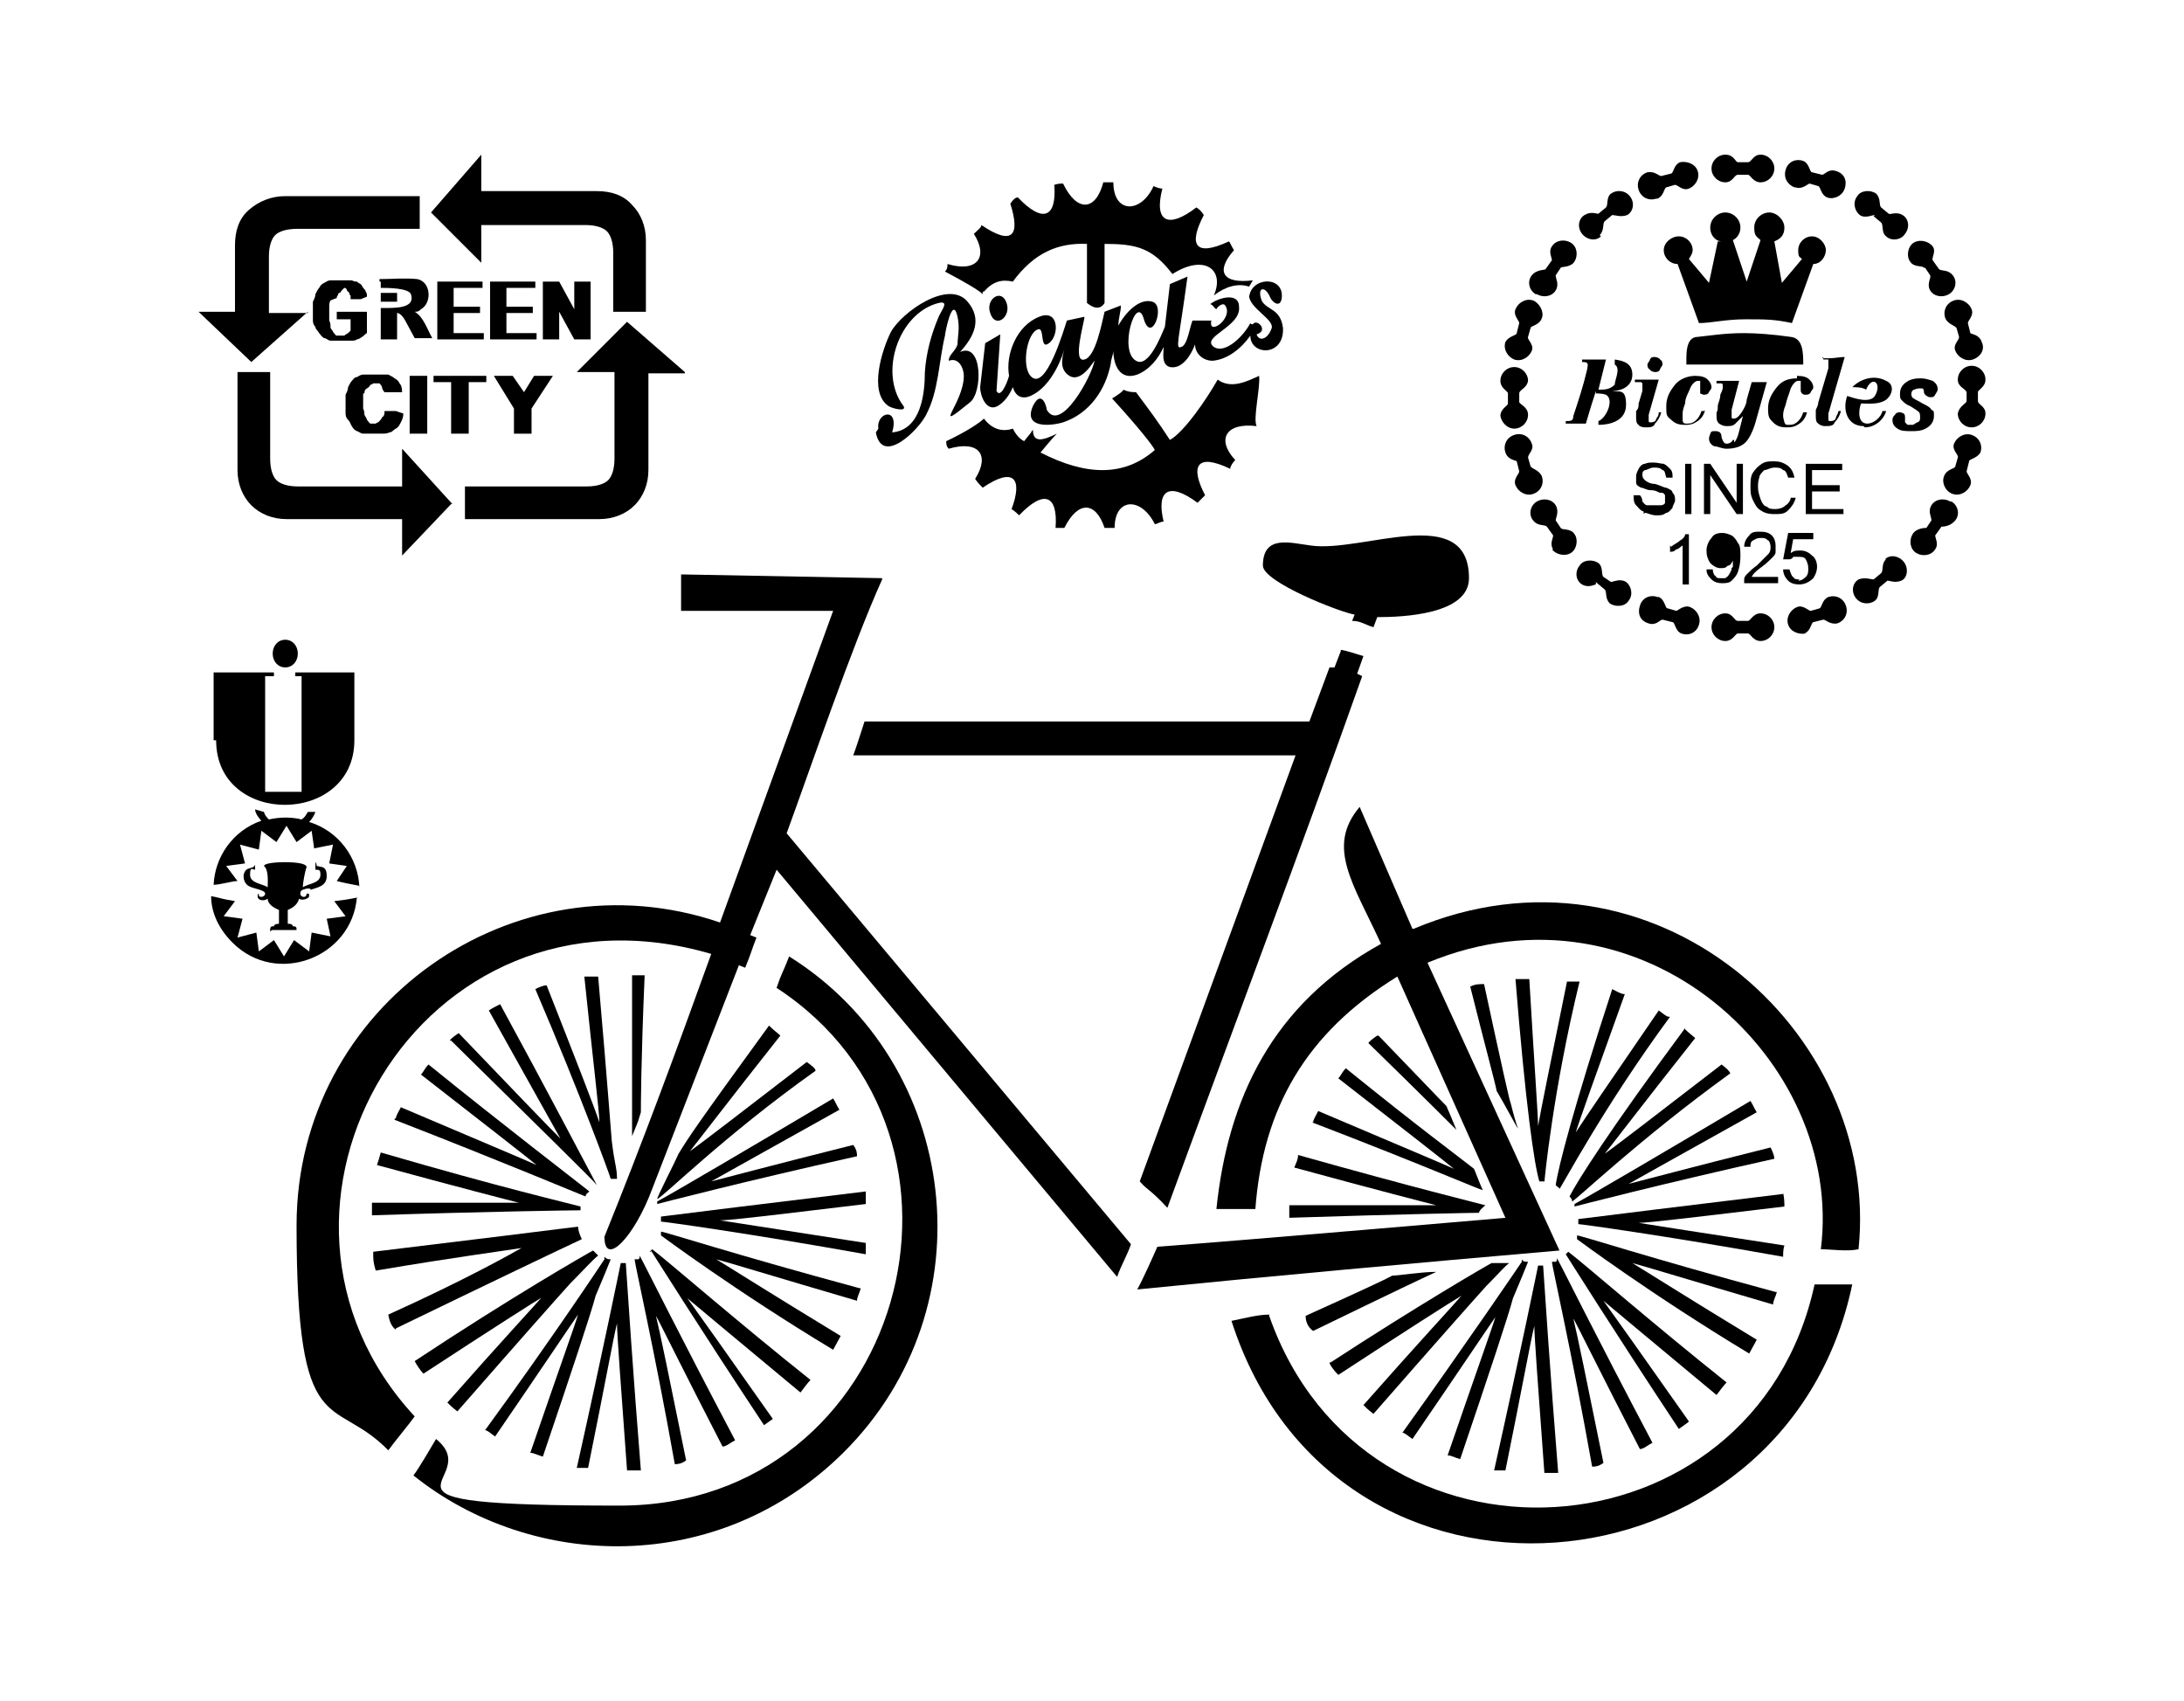 <?xml version="1.0" encoding="iso-8859-1"?>
<!-- Generator: Adobe Illustrator 28.5.0, SVG Export Plug-In . SVG Version: 9.03 Build 54727)  -->
<svg version="1.1" id="Livello_1" xmlns="http://www.w3.org/2000/svg" xmlns:xlink="http://www.w3.org/1999/xlink" x="0px" y="0px"
	 viewBox="0 0 935.435 728.491" style="enable-background:new 0 0 935.435 728.491;" xml:space="preserve">
<g id="Capa_1">
	<path d="M683.007,168.505c1.615,0,3.229,0,4.844,0.538c3.768,2.153,0,10.226-3.229,11.303v1.615c4.844,0,11.841-1.615,11.841-8.612
		c0-6.997-2.691-5.382-5.92-5.92c4.306,0,8.612-2.153,8.612-6.997s-3.768-5.92-7.535-6.459v2.153c2.691,1.615,0,6.459,0,8.612
		c-2.153,2.153-4.306,2.153-6.997,2.153c1.076-4.306,2.153-8.612,3.229-12.917h-10.226v1.076c2.691,0,2.691,0.538,2.153,3.229
		c-1.615,6.997-3.768,13.456-5.92,19.914c0,2.153-1.076,2.153-3.229,2.153v1.076h8.612c1.076-3.768,3.229-10.764,4.306-13.994v1.076
		L683.007,168.505z"/>
	<path d="M711.533,162.046L711.533,162.046z"/>
	<path d="M144.244,127.6c0,0,0-1.076,0.538-1.076c0,0,0-1.076,0.538-1.076c0.538,0,0.538-0.538,1.076-1.076l1.076-1.076l0,0
		c0,0,1.076,0,1.076,1.076l1.076,1.076c0,0,0,1.076,0.538,1.076v1.615h4.306l2.691-1.076c0-1.076,0-1.615-0.538-2.153
		c0-0.538-0.538-1.076-1.076-1.615c0,0-0.538-1.076-1.076-1.615c0,0-1.076-0.538-1.615-1.076c-0.538,0-1.076,0-2.153-0.538h-9.15
		c-1.076,0-1.615,0.538-2.691,1.076c-1.076,0.538-1.615,1.076-2.153,2.153c-0.538,0.538-1.076,1.615-1.615,2.691
		c0,1.076-0.538,2.153-1.076,3.229v7.535c0,1.076,0,2.153,1.076,3.229c0,1.076,1.076,1.615,1.615,2.691
		c0.538,0.538,1.076,1.615,2.153,2.153c1.076,0,1.615,1.076,2.691,1.076h9.15c0.538,0,1.615,0,2.153-0.538
		c0.538,0,1.615-0.538,2.153-1.076c0.538,0,1.076-1.076,2.153-1.615v-9.15h-12.917v3.229h5.92v4.844l-1.076,1.076
		c0,0-1.076,0.538-1.615,1.076h-3.229c-0.538,0-1.076-1.076-1.615-1.615c0-0.538-1.076-1.076-1.076-2.153s0-1.615-0.538-2.691v-5.92
		c0-1.076,0-1.615,0.538-2.691C141.553,128.676,144.244,127.6,144.244,127.6z"/>
	<path d="M648.561,153.973c3.229,1.076,6.459-1.076,7.535-3.768c1.076-2.691-2.153-4.844-1.615-5.92l1.076-3.768
		c0-1.076,3.768-1.076,4.844-4.306c1.076-2.691-1.076-6.459-3.768-7.535c-3.229-1.076-6.459,1.076-7.535,3.768
		c-1.076,2.691,1.615,4.844,1.615,5.92l-1.076,4.306c0,1.076-3.229,1.076-4.844,3.768
		C643.717,149.667,645.87,152.896,648.561,153.973z"/>
	<path d="M122.177,285.838c3.229,0,5.382-2.691,5.382-5.92s-2.153-5.92-5.382-5.92s-5.382,2.691-5.382,5.92
		S118.948,285.838,122.177,285.838z"/>
	<path d="M642.64,177.655c0,2.691,2.691,5.92,5.92,5.92c3.229,0,5.92-2.691,5.92-5.92c0-3.229-3.229-4.306-3.768-5.382v-3.768
		c0-1.615,3.229-2.153,3.768-5.382c0-3.229-2.691-5.92-5.92-5.92c-3.229,0-5.92,2.691-5.92,5.92c0,3.229,3.229,4.306,3.229,5.382
		v4.306c0,1.076-3.229,2.153-3.229,5.382l0,0V177.655z"/>
	<path d="M684.084,249.777l3.229,2.691c1.076,1.076,0,3.768,2.153,5.92c2.153,1.615,6.459,1.615,8.073-1.076
		c2.153-2.691,1.076-6.459-1.076-8.073c-2.691-1.615-5.382,0-6.459,0l0,0l-3.229-2.153c-1.076-1.076,0-4.306-2.153-5.92
		s-6.459-1.615-8.073,1.076c-2.153,2.691-1.615,6.459,1.076,8.073c2.691,1.615,5.382,0,5.92,0v-1.076L684.084,249.777z"/>
	<path d="M704.536,219.636c1.076,0,2.691,1.076,4.844,1.076s2.691,0,4.306-1.076c1.076,0,2.153-1.615,2.691-2.153
		c0-1.076,1.076-2.153,1.076-3.229s0-2.153-1.076-3.229c0-1.076-1.615-1.615-2.691-2.153c-1.076,0-2.691-1.076-4.844-1.615
		c-2.153,0-3.768-1.076-4.306-1.615c-0.538-0.538-1.076-1.076-1.076-2.153s0-1.615,1.076-2.153c1.076,0,2.153-1.076,3.768-1.076
		c1.615,0,2.691,0,3.768,1.076c1.076,0,1.076,1.615,1.615,3.229h2.691c0-1.615,0-2.691-1.076-3.768
		c-1.076-1.076-1.615-1.615-2.691-2.153c-1.076,0-2.691-0.538-4.306-0.538s-2.691,0-3.768,0.538c-1.076,0-2.153,1.076-2.691,2.153
		c-0.538,1.076-1.076,2.153-1.076,3.229c0,1.076,0,1.615,0,2.691c0,1.076,1.076,1.615,2.153,2.153c1.076,0,2.153,1.076,4.306,1.076
		s3.229,1.076,3.768,1.076c1.076,0,1.615,0,2.153,1.076c0,0,0,1.076,0,1.615c0,0.538,0,1.076,0,1.615
		c0,0.538-1.076,1.076-1.615,1.076h-2.691c-1.076,0-2.153,0-3.229,0s-1.615-1.076-2.153-1.615c0,0,0-1.615-1.076-2.691h-2.691
		c0,1.615,0,3.229,1.076,4.306c1.076,1.076,1.615,2.153,3.229,2.691v1.076L704.536,219.636z"/>
	<path d="M703.46,164.199c0,0,0,0.538,0,1.076v2.153l-1.615,5.382c0,1.076,0,2.153-1.076,3.229v2.691c0,1.076,0,2.691,1.076,3.229
		c0,0.538,1.615,1.076,2.691,1.076c2.153,0,3.768,0,4.306-1.615c1.076-1.076,2.153-2.691,2.691-4.844h-1.076
		c0,0.538,0,1.615-1.076,2.691c0,1.076-1.076,1.615-2.153,1.615s-1.076,0-1.076-1.076v-2.153l4.306-15.07H700.23v1.076h2.691l0,0
		L703.46,164.199z"/>
	<path d="M685.16,100.689c2.153-2.153,1.076-4.844,2.153-5.92l3.229-2.691c1.076,0,3.768,1.076,6.459,0
		c2.691-1.615,3.229-5.382,1.076-8.073l0,0c-2.153-2.691-5.92-2.691-8.073-1.076c-2.153,1.615-1.076,4.844-2.153,5.92l-3.229,2.691
		c-1.076,0-3.229-1.076-5.92,0.538c-2.691,1.615-3.229,5.382-1.076,8.073c2.153,2.691,5.92,3.229,8.073,1.076l0,0L685.16,100.689z"
		/>
	<path d="M664.707,235.245c1.615,2.153,5.382,3.229,8.073,1.615c2.691-1.615,3.229-5.92,1.615-8.073l0,0
		c-1.615-2.691-5.382-1.615-5.92-2.691l-2.153-3.229c0-1.076,1.615-3.768,0-6.459c-1.615-2.691-5.382-3.229-8.073-1.615
		c-2.691,1.615-3.768,5.382-1.615,8.073c2.153,2.691,4.844,1.615,5.92,2.691l2.691,3.768c0,1.076-1.615,3.768,0,5.92l0,0H664.707z"
		/>
	<path d="M649.099,207.795c1.076,2.691,4.306,4.844,7.535,3.768c3.229-1.076,4.844-4.306,3.768-7.535
		c-1.076-2.691-4.306-3.229-4.844-4.306l-1.076-3.768c0-1.615,2.691-3.229,1.615-5.92c-1.076-3.229-4.306-4.844-7.535-3.768
		c-3.229,1.076-4.844,4.306-3.768,7.535c1.076,3.229,4.306,3.229,4.844,3.768l1.076,4.306
		C650.714,202.951,648.023,205.104,649.099,207.795z"/>
	<polygon points="699.154,160.97 699.154,160.97 699.154,160.97 	"/>
	<path d="M153.932,380.027c-0.538-12.917-9.15-24.22-21.529-27.988l0,0c1.076-1.076,2.153-2.691,2.691-4.306h-3.229
		c-1.076,1.615-1.076,2.153-2.691,3.229c-4.306-1.076-9.15-1.076-13.994,0c-1.076-1.076-1.615-1.615-2.153-3.229l-3.768-1.076
		c0,1.615,1.615,3.768,2.691,4.844c-12.379,4.306-19.914,15.609-20.453,27.449c2.691,0,8.073-1.615,10.226-1.615l-4.844-6.459
		l8.073-1.076l-2.153-8.073l8.073,2.153l1.076-8.073l6.459,4.844l4.306-6.997l4.306,6.997l6.459-4.844l1.076,7.535l8.073-1.615
		l-1.615,8.073l7.535,1.076l-4.306,6.459c4.306,1.076,4.844,1.076,10.226,2.153h-0.538L153.932,380.027z"/>
	<path d="M540.916,242.242c0,6.997,32.832,19.914,39.29,20.991l-1.076,2.691c3.768,0,5.382,1.615,9.15,2.691l1.615-4.306
		c10.765,0,39.29-1.076,39.29-16.685c0-32.832-45.749-10.764-67.816-13.994l0,0C552.757,232.554,540.916,228.786,540.916,242.242z"
		/>
	<path d="M375.143,185.19c2.691,14.532,18.3-1.076,21.529-7.535c5.382-10.226,5.382-22.605,8.073-33.908
		c0-1.076,3.229-17.761,5.382-8.073c1.076,4.844,0,8.612,0,11.841c-1.076,3.229-3.768,4.306-3.768,6.997
		c4.306-1.615,6.459,3.229,6.459,6.459c0,11.841-14.532,25.297,2.691,11.303c5.382-4.306,5.382-25.835-4.306-21.529
		c5.92-6.459,9.688-13.994,3.229-21.529l0,0c-8.073-9.688-27.988,4.306-32.832,12.917c-3.768,7.535-9.688,25.835-1.076,31.755
		c1.615,1.076,8.073,2.691,6.459,0c-10.764-13.994-2.153-39.829,15.07-44.134c4.844-1.076,1.076,3.229,0,5.92
		c-3.229,7.535-5.382,15.609-5.92,23.682c0,9.15-1.615,24.758-13.994,25.835c3.229-11.303-6.997-8.612-5.92-1.615
		C376.219,183.575,375.143,185.19,375.143,185.19z"/>
	<path d="M293.332,159.355l-24.758-21.529l-21.529,21.529h16.147v37.137c0,4.306-1.076,7.535-2.691,9.15
		c-1.615,1.615-4.844,2.691-9.15,2.691h-52.208v13.994h57.59c5.92,0,11.303-2.153,15.07-5.92c3.768-3.768,5.92-9.15,5.92-15.07l0,0
		v-41.443h15.609V159.355z"/>
	<path d="M92.575,317.055c0,37.138,59.205,36.599,59.205,0v-29.064h-25.297v1.615h2.691v49.517h-15.609v-49.517h3.768v-1.615H91.498
		v29.064C91.498,317.055,92.575,317.055,92.575,317.055z"/>
	<path d="M132.941,381.104c3.229-1.076,6.997-1.615,6.997-5.92c0-4.306-2.153-3.768-4.306-4.306c0,0,0-1.076-0.538-1.615v3.229
		c1.615,0,2.153,0,2.153,2.153c0,3.768-5.382,3.768-7.535,5.382c0-2.153,1.076-7.535,1.615-8.612l0,0
		c0-2.153-8.073-2.153-9.15-2.153s-8.612,0-9.15,1.615l0,0c2.153,1.615,1.615,6.997,1.615,9.15
		c-2.153-1.615-7.535-1.615-7.535-5.382s1.076-2.153,2.153-2.153v-2.153c-0.538,1.615-2.153,1.076-3.768,2.153
		c-2.153,2.153-1.076,5.92,1.076,6.997c1.615,1.076,6.997,1.615,6.997,3.229c0,1.615-3.229,2.153-2.691,0c0,0-0.538,0-0.538,1.076
		c0,2.153,3.229,2.153,4.306,1.076c0,2.153,2.153,3.768,4.844,4.844v5.92c0,0-2.153,0-2.153,1.076c-1.076,0-1.615,0-1.615,1.615
		c0,1.615,0,0,1.076,0h10.226c0-1.076,0-1.615-1.615-1.615c0-1.076-1.615-1.076-2.153-1.076v-5.92
		c2.691-1.076,4.306-2.691,4.844-4.844c1.076,1.076,4.306,0,4.306-1.076c0-1.076,0-1.076-1.076-1.076c0,2.153-2.691,1.615-2.691,0
		c0-1.615,1.076-1.615,2.691-2.153h1.615V381.104z"/>
	<path d="M193.761,215.869l-21.529-23.682v16.147h-44.673c-4.306,0-7.535-1.076-9.15-2.691c-1.615-1.615-2.691-4.844-2.691-9.15
		v-37.137h-13.994v41.982c0,5.92,2.153,11.303,5.92,15.07c3.768,3.768,9.15,5.92,15.07,5.92h49.517v15.609l21.529-22.605l0,0
		V215.869z"/>
	<path d="M574.286,278.841l-2.691,6.997h-2.153l-8.612,23.144H370.299c-1.615,4.844-3.229,10.226-4.844,14.532H554.91
		l-66.74,182.458c3.768,4.306,3.768,2.691,11.841,11.303c29.602-80.734,56.514-151.779,83.425-227.669l0,0l-2.153-1.076l2.691-7.535
		c-3.768-1.076-6.459-2.153-9.688-2.691l0,0L574.286,278.841z"/>
	<path d="M441.882,184.652c0,0.538-1.615,2.153-3.229,4.306c-2.153-1.076-3.768-3.229-4.844-5.382c-4.844,1.615-9.15,0-12.379-4.306
		c-1.615,1.615-6.997,5.382-16.147,9.688c0,1.076,0,2.153,1.076,3.229c12.917-3.768,17.761,2.691,11.303,12.917
		c1.076,1.615,2.153,2.691,3.229,3.768c13.456-9.15,17.223-3.768,12.379,9.15c1.615,1.076,2.691,2.153,3.229,2.691l0,0
		c10.764-11.303,16.685-8.612,15.609,5.382c1.076,0,2.691,0,3.768,0c5.92-11.841,13.456-11.303,17.223,0h4.306
		c0-12.917,11.303-13.456,17.223-1.615c1.076,0,2.153-1.076,3.768-1.076c-3.229-13.456,2.153-17.223,14.532-8.073l0,0
		c0,0,1.615-1.615,3.229-3.229c-6.459-12.379-3.768-18.3,10.765-11.303c0-1.076,1.076-2.691,2.153-3.768
		c-8.073-8.612-4.306-16.147,9.15-14.532c-1.615-3.229,1.615-16.147,1.076-21.529l0,0c-4.844,2.153-11.841,5.92-17.761,1.615
		c-4.844,8.612-14.532,22.605-20.453,25.835c-4.844-7.535-9.688-13.994-14.532-20.453c-1.076,0-3.229,0-5.382-1.076
		c0,0.538-2.153,2.153-4.844,3.768c11.303,12.379,17.223,19.914,18.3,22.067c-12.917,11.303-29.064,11.303-48.978,1.076
		c3.588-4.306,5.92-6.997,6.997-8.073c-6.459,3.229-10.226,3.768-10.226-1.615l0,0L441.882,184.652z"/>
	<path d="M431.118,129.753c-2.153-6.459-9.15-1.615-6.997,4.306C426.274,141.055,433.271,135.673,431.118,129.753z"/>
	<path d="M421.43,124.909c3.768-4.306,7.535-5.382,12.379-4.306c9.15-12.379,19.376-16.685,31.755-16.147
		c0,12.917,0,20.991,0,25.297c3.229,2.691,5.92,2.691,7.535,0c0-15.07,0-23.682,0-25.297c13.456,0,20.453,1.615,29.064,12.917
		c13.456-8.612,22.605-2.153,17.761,9.15c4.844-3.768,10.226-5.382,15.07-3.768l1.615-2.691
		c-12.917,1.615-16.147-3.768-8.073-12.917c-1.076-1.615-1.615-3.229-2.153-3.768c-15.07,6.997-17.223,1.076-10.764-11.303l0,0
		c-1.076-1.615-2.153-2.691-3.229-3.229c-11.841,9.15-18.3,6.459-14.532-8.073c-1.076,0-2.691-0.538-3.768-1.076
		c-5.382,11.841-17.223,11.841-17.223-1.615h-4.306c-3.229,12.379-11.303,12.917-17.223,0.538c-1.076,0-2.153,0-3.768,0.538
		c1.076,13.994-4.844,16.685-15.609,5.382l0,0c-1.076,0-2.153,1.076-3.229,2.691c4.306,13.456,1.076,18.3-12.379,9.15
		c0,1.076-1.615,2.153-3.229,3.768c6.459,10.226,1.076,16.685-11.303,12.917c0,1.076,0,2.153-1.076,3.229
		c9.15,4.844,14.532,8.073,16.147,9.688v-1.076H421.43z"/>
	<path d="M534.995,126.523c0,5.382,10.765,10.226,9.688,13.994c-1.615,4.844-5.382,5.92-6.459,2.691
		c5.382-1.615,0-6.997-1.615-4.306c0,0-1.076,0-1.076-0.538c-2.691,5.382-10.764,13.456-15.609,10.226
		c-5.92-4.306,11.841-8.612,10.764-17.223c0-6.459-9.15-3.768-12.379-1.076c1.076,0,1.615,1.615,2.691,2.153
		c0-0.538,2.691-3.229,3.768-1.615c3.768,5.382-7.535,13.456-5.92,6.459h-8.073c-1.076,2.153-2.153,10.764-4.844,11.303
		c-2.691,1.076-1.076-2.153,2.691-30.141l-7.535,3.229l-2.153,18.3c-1.615,3.768-6.997,17.761-12.379,14.532
		c-7.535-4.306,0-28.526,3.229-18.3c3.229,11.841,9.688-5.382,3.768-6.997c-5.382-1.615-11.303,4.306-14.532,10.226
		c0-3.229,1.076-5.92,1.076-8.612l-6.997,2.691c-1.076,4.306-3.768,19.376-8.612,20.453c-5.382,1.615,0-16.147,0-18.3l-7.535,1.615
		c-1.076,3.229-9.15,31.217-15.609,23.682c-3.768-4.306-1.615-18.3,3.229-19.914c2.691-1.076,1.076,7.535,3.768,6.459
		c5.382-2.153,5.92-15.609-3.229-11.841c-9.688,3.768-14.532,16.147-12.917,25.297c-1.076,3.768-3.768,9.688-5.382,6.459
		l1.615-24.22l-6.459,3.768l-2.153,18.838c0,3.768,2.691,10.764,7.535,8.073c2.691-1.615,4.844-4.306,6.459-8.073
		c1.076,3.768,3.768,5.382,7.535,3.768c7.535-3.229,12.379-12.917,14.532-19.914c-1.076,3.768-2.153,8.612,2.153,11.303
		c5.382,3.229,10.764-6.997,10.764-6.459c-1.076,6.459-14.532,31.217-20.453,20.991c0-1.076-2.153-9.15-5.92-1.615
		c-4.306,9.688,7.535,8.612,12.917,6.997c11.303-3.768,18.3-13.994,20.453-25.297c0-1.615,1.076-3.768,1.076-5.382
		c0,5.92,2.691,12.917,10.226,10.226c5.382-2.153,9.15-6.997,11.303-11.841c0,2.691-1.076,7.535,2.691,8.612
		c5.382,1.076,9.15-5.382,10.764-9.688c0,3.768,3.229,6.997,7.535,6.997c6.459-0.538,12.379-5.382,16.147-10.764
		c0,8.612,14.532,9.15,13.994-3.229c-1.076-8.612-6.997-7.535-9.15-11.841l0,0c-2.153-5.92,1.615-6.459,3.768-1.076
		c1.076,2.153,4.306,4.306,4.844,0c1.076-9.688-13.456-9.15-13.994,0L534.995,126.523L534.995,126.523z"/>
	<path d="M658.249,125.985c2.691,1.615,6.459,1.076,8.073-1.615s0-4.844,0-6.459l0,0l2.153-3.229c0-0.538,4.306,0,5.92-2.691
		s1.076-6.459-1.615-8.073c-2.691-1.615-6.459-1.076-8.073,1.615c-1.615,2.153,0,4.844,0,5.92l-2.691,3.768
		c0,0.538-3.768,0-5.92,2.691c-2.153,2.691-1.076,6.459,1.615,8.073l0,0L658.249,125.985z"/>
	<path d="M715.301,233.63v2.691c1.076,0,1.615,0,2.691-1.076c1.076,0,1.615-1.076,2.691-1.615v16.685h2.691v-21.529h-1.615
		c0,1.076-1.076,2.153-2.153,2.691c-1.076,1.076-2.691,1.615-3.768,2.691l0,0L715.301,233.63z"/>
	<path d="M730.371,176.04h-1.615c-0.538,1.615-1.076,2.691-2.153,3.768c-1.076,1.076-2.153,1.615-3.768,1.615
		c-1.615,0-1.615,0-2.153-1.076c0-0.538,0-1.615,0-2.691c0-1.076,0-2.153,1.076-4.844c0-2.691,1.615-4.844,2.153-6.459
		c0.538-1.615,2.153-3.229,3.229-3.229h1.076v3.768c0,0.538,0,1.076,0,1.615c0,0,1.076,0.538,1.615,0.538s1.615,0,2.153-1.076
		c0-0.538,1.076-1.076,1.076-2.153c0-1.076-0.538-2.153-1.615-3.229c-1.076-1.076-2.691-1.615-5.382-1.615
		c-2.691,0-6.459,1.076-8.612,3.768c-2.153,2.691-3.768,5.382-3.768,9.15s0,4.306,2.153,5.92c1.615,1.615,3.229,2.153,5.92,2.153
		c2.691,0,3.768-0.538,5.382-1.615c1.615-1.076,2.691-2.691,3.229-4.844l0,0L730.371,176.04z"/>
	<rect x="721.759" y="198.645" width="2.691" height="21.529"/>
	<path d="M709.918,255.697c-2.691-1.076-6.459,0-7.535,3.768c-1.076,3.229,0,6.459,3.768,7.535c3.229,1.076,4.844-1.615,5.92-1.615
		l4.306,1.076c1.076,0,1.076,3.768,3.768,4.844c2.691,1.076,6.459,0,7.535-3.768c1.076-3.229-1.076-6.459-3.768-7.535
		c-2.691-1.076-5.382,1.615-5.92,1.615l-3.768-1.076c-1.076,0-1.076-3.768-3.768-4.844
		C710.457,255.697,709.918,255.697,709.918,255.697z"/>
	<path d="M708.842,152.896c-1.076,0-1.615,0-2.153,1.076c0,0.538-1.076,1.615-1.076,2.153c0,0.538,0,1.615,1.076,2.153
		c0,0.538,1.615,1.076,2.153,1.076c0.538,0,1.615,0,2.153-1.076c0-0.538,1.076-1.615,1.076-2.153c0-0.538,0-1.615-1.076-2.153
		C710.995,153.435,709.38,152.896,708.842,152.896z"/>
	<path d="M747.056,142.67c-8.612,0-14.532,1.076-19.914,1.615c-5.382,0-4.844,8.073-4.844,11.841h50.055
		c0-4.844,0-11.303-5.382-11.841l0,0C759.435,143.208,752.438,142.67,747.056,142.67z"/>
	<polygon points="789.037,201.337 789.037,198.645 773.429,198.645 773.429,220.174 789.576,220.174 789.576,218.022 
		776.12,218.022 776.12,210.486 787.961,210.486 787.961,207.795 776.12,207.795 776.12,201.337 	"/>
	<path d="M833.172,136.211c1.076,2.691,4.306,3.229,4.844,4.306l1.076,3.768c0,1.615-2.691,3.229-1.615,5.92
		c1.076,2.691,4.306,4.844,7.535,3.768c3.229-1.076,5.382-4.306,3.768-7.535c-1.076-3.229-4.306-3.229-4.844-3.768l-1.076-4.306
		c0-1.076,2.691-3.229,1.615-5.92c-1.076-2.691-4.306-4.844-7.535-3.768C833.71,129.753,832.095,132.982,833.172,136.211z"/>
	<path d="M824.56,114.682l2.153,3.229c0.538,1.076-1.615,3.768,0,6.459s5.382,3.229,8.073,1.615
		c2.691-1.615,3.768-5.382,1.615-8.073l0,0c-2.153-2.691-4.844-1.615-5.92-2.691l-2.691-3.768c-0.538-1.076,1.615-3.768,0-5.92
		s-5.382-3.229-8.073-1.615s-3.229,5.92-1.615,8.073c1.615,2.691,5.382,1.615,5.92,2.691H824.56z"/>
	<path d="M742.212,188.419c-0.538,1.076-1.615,1.615-2.691,1.615s-1.615-1.076-2.153-2.691c0-2.153-1.076-2.691-2.691-2.691
		s-1.615,0-2.153,1.076c0,0.538-0.538,1.076-0.538,2.153c0,1.615,1.076,2.691,2.153,3.229c1.615,0,3.229,1.076,5.382,1.076
		c3.768,0,6.459-1.076,8.073-2.691s3.229-4.844,4.306-8.612l4.844-17.223h-6.459l-2.153,7.535c0,1.615-1.076,3.768-2.153,5.382
		c-1.076,1.615-2.153,2.691-3.229,2.691c-1.076,0-1.076,0-1.076-1.076v-2.691l3.229-12.379h-9.688v1.076h2.153
		c0,0,0.538,0,0.538,1.076c0,1.076,0,1.615-1.076,3.768c0,2.153-1.076,3.768-1.076,4.844s0,2.153-0.538,2.691v1.615
		c0,1.076,0,2.153,1.076,3.229c1.076,0.538,1.615,1.076,3.229,1.076s2.691,0,3.768-1.076c1.076-1.076,2.153-2.153,3.229-3.229
		l-1.615,6.459c-0.538,2.153-1.076,3.768-2.153,4.844v-1.076H742.212z"/>
	<path d="M824.022,166.89c0,1.076,0,1.615,0.538,2.153c0,0,1.076,1.076,2.153,1.076s1.615,0,2.153-1.076
		c0.538-1.076,1.076-1.615,1.076-2.153c0-1.615-0.538-2.691-2.153-3.768l0,0c-1.615-0.538-3.229-1.076-4.844-1.076
		s-4.306,0-6.459,1.615c-1.615,1.076-2.691,2.691-2.691,4.844s0,2.153,1.076,3.229c0.538,0.538,1.615,1.615,3.229,2.153
		c1.615,1.076,2.691,1.615,3.229,2.153c1.076,0.538,1.076,1.615,1.076,2.691c0,1.076,0,1.615-1.076,2.153
		c-0.538,0-1.615,1.076-2.153,1.076h-2.153l-1.076-1.076v-2.153c0-0.538,0-1.076-0.538-1.615c0,0-1.076-0.538-1.615-0.538
		s-1.615,0-2.153,1.076c-0.538,0.538-1.076,1.076-1.076,2.153c0,1.615,0.538,2.691,2.153,3.768c1.615,1.076,3.229,1.076,6.459,1.076
		s4.844-0.538,6.459-1.615s2.691-2.691,2.691-4.844c0-2.153,0-2.153-1.076-2.691c-0.538-1.076-1.615-1.615-3.768-2.691
		c-1.615-1.076-3.229-1.615-3.768-2.153c-0.538,0-1.076-1.076-1.076-1.615c0-0.538,0-1.615,1.076-2.153
		c0.538,0,1.076-0.538,2.153-0.538h1.615c0,0,0.538,0.538,0.538,1.076v2.153L824.022,166.89L824.022,166.89z"/>
	<path d="M741.674,243.318c0,1.076-0.538,1.615-1.076,2.691c-0.538,1.076-1.076,1.076-1.615,1.615c-0.538,0-1.076,0-2.153,0
		s-1.615,0-2.153-1.076c-0.538,0-1.076-1.615-1.076-2.691h-2.691c0,2.153,1.076,3.229,2.153,4.306
		c1.076,1.076,2.691,1.615,4.306,1.615s3.229,0,4.306-1.076c1.076-1.076,2.153-2.153,2.691-3.768l0,0
		c0.538-1.615,1.076-3.768,1.076-6.459c0-2.691,0-4.844-1.076-5.92c-0.538-1.076-1.615-2.691-2.691-3.229
		c-1.076-0.538-2.691-1.076-3.768-1.076c-1.076,0-3.768,0-4.844,2.153c-1.076,1.076-2.153,3.229-2.153,5.382
		s0.538,3.768,1.615,5.382c1.076,1.076,2.691,2.153,4.306,2.153s2.153,0,3.229-1.076c1.076,0,1.615-1.076,2.153-2.153l0,0v3.768
		v-1.076L741.674,243.318z"/>
	<path d="M798.725,183.037c4.306,0,8.073-3.229,9.15-6.997h-1.615c-0.538,2.691-3.768,5.382-6.459,5.382
		c-4.306,0-3.768-5.92-2.691-8.612c3.768,0,7.535,0.538,10.764-1.615c2.691-2.153,3.768-6.459,0-8.073l0,0
		c-4.844-2.691-10.764-1.076-14.532,2.691c1.615,0,4.306,0,5.921,1.076c2.691-6.459,6.997-2.691,3.768,2.691
		c-2.153,3.229-8.612,1.076-11.841,0c-2.153,5.92,0,12.917,6.997,12.917l0,0L798.725,183.037z"/>
	<path d="M802.493,92.615l3.229,2.691c1.076,1.076,0,4.306,2.153,5.92c2.153,2.153,6.459,1.615,8.073-1.076
		c2.153-2.691,1.615-6.459-1.076-8.073s-5.382,0-5.92-0.538l0,0l-3.229-2.691c-1.076-1.076,0-3.768-2.153-5.92
		c-2.153-1.615-6.459-1.615-8.073,1.076c-2.153,2.691-1.076,6.459,1.076,8.073c2.153,1.615,5.382,0,6.459,0l0,0L802.493,92.615z"/>
	<path d="M769.661,162.046c-3.768,0-6.459,1.076-8.612,3.768c-2.153,2.691-3.768,5.382-3.768,9.15s0.538,4.306,2.153,5.92
		c1.615,1.615,3.229,2.153,5.92,2.153c2.691,0,3.768-0.538,5.382-1.615s2.691-2.691,3.229-4.844h-1.615
		c-0.538,1.615-1.076,2.691-2.153,3.768c-1.076,1.076-2.153,1.615-3.768,1.615s-1.615,0-2.153-1.076
		c0-0.538-0.538-1.615-0.538-2.691c0-1.076,0-2.153,1.076-4.844l0,0c0.538-2.691,1.615-4.844,2.153-6.997
		c1.076-2.153,2.153-3.229,3.229-3.229c1.076,0,1.076,0,1.076,0v3.768c0,0.538,0,1.076,0.538,1.615
		c0.538,0.538,1.076,0.538,1.615,0.538s1.615,0,2.153-1.076c0-0.538,1.076-1.076,1.076-2.153c0-1.076-0.538-2.153-1.615-3.229
		c-1.076-1.076-2.691-1.615-5.382-1.615C769.661,160.97,769.661,162.046,769.661,162.046z"/>
	<path d="M769.123,80.236c2.691,1.076,5.382-1.615,5.92-1.615l3.768,1.076c1.076,0.538,1.076,3.768,3.768,4.844
		c2.691,1.076,6.459-0.538,7.535-3.768s0-6.459-3.768-7.535c-3.229-1.076-4.844,1.615-5.92,1.615l-4.306-1.076
		c-1.076,0-1.076-3.768-3.768-4.844c-2.691-1.076-6.459,0-7.535,3.768c-1.076,3.768,1.076,6.459,3.768,7.535
		C768.585,80.236,769.123,80.236,769.123,80.236z"/>
	<path d="M772.891,271.306c2.691-1.076,2.691-4.306,3.768-4.844l4.306-1.076c1.076,0,2.691,2.153,5.92,1.615
		c3.229-1.076,4.844-4.306,3.768-7.535c-1.076-3.229-4.306-4.844-7.535-3.768c-2.691,1.076-2.691,4.306-3.768,4.844l-3.768,1.076
		c-1.076,0-3.229-2.691-5.92-1.615c-2.691,1.076-4.844,4.306-3.768,7.535c1.076,3.229,4.844,4.306,7.535,3.768H772.891z"/>
	<path d="M738.982,78.083c3.229,0,3.768-3.229,5.382-3.229h4.306c1.076,0,2.153,3.229,5.382,3.229c3.229,0,5.921-2.691,5.921-5.92
		s-2.691-5.92-5.921-5.92c-3.229,0-3.768,3.229-5.382,3.229h-4.306c-1.076,0-1.615-3.229-5.382-3.229l0,0
		c-3.229,0-5.92,2.691-5.92,5.92S735.753,78.083,738.982,78.083z"/>
	<path d="M780.964,152.896v1.076h2.153v3.768l-4.306,14.532c0,1.076-0.538,2.153-1.076,3.229v2.691c0,1.076,0,2.691,1.076,3.229
		c0.538,0.538,1.615,1.076,2.691,1.076c2.153,0,3.768,0,4.306-1.615c1.076-1.076,2.153-2.691,2.691-4.844h-1.076
		c0,0.538-0.538,1.615-1.076,2.691c0,1.076-1.076,1.615-2.153,1.615s-1.076,0-1.076-1.076v-2.153l6.997-24.22
		c-2.153,0-4.306,0.538-6.459,0.538h-3.229l0,0L780.964,152.896z"/>
	<path d="M735.753,103.38l-3.768,17.761l-8.612-10.226c1.076-1.615,1.615-2.691,1.615-3.768c0-3.229-2.691-5.92-5.92-5.92
		c-3.229,0-6.459,2.691-6.459,5.92c0,3.229,2.691,5.92,5.92,5.92l9.15,25.297c5.382,0,11.303-1.615,19.914-1.615
		s12.379,0,19.914,1.615l9.15-25.297c3.229,0,5.382-3.229,5.382-5.92s-2.691-5.92-5.92-5.92l0,0c-3.229,0-5.921,2.691-5.921,5.92
		s0.538,2.691,1.615,3.768l-8.612,10.226l-3.229-17.761c2.691-1.076,4.306-2.691,4.306-5.92c0-3.229-3.229-6.459-6.459-6.459
		c-3.229,0-6.459,2.691-6.459,6.459s1.076,3.768,2.691,5.382l-5.921,17.761l0,0l-5.92-17.761c2.153-1.076,3.229-3.229,3.229-5.382
		c0-3.768-3.229-6.459-6.459-6.459s-6.459,2.691-6.459,6.459s2.691,5.92,4.844,5.92L735.753,103.38L735.753,103.38z"/>
	<path d="M709.918,85.08c2.691-1.076,2.691-4.306,3.768-4.844l3.768-1.076c1.076,0,3.229,2.691,5.92,1.615
		c2.691-1.076,4.844-4.306,3.768-7.535s-4.844-4.306-7.535-3.768c-2.691,1.076-2.691,4.306-3.768,4.844l-4.306,1.076
		c-1.076,0-2.691-2.153-5.92-1.615c-3.229,1.076-4.844,4.306-3.768,7.535c1.076,3.229,4.306,4.844,7.535,3.768
		C709.38,85.08,709.918,85.08,709.918,85.08z"/>
	<path d="M770.738,248.162c-1.076,0-2.153,0-2.691-1.076c-0.538,0-1.076-1.615-1.615-3.229h-2.691c0,2.153,1.076,3.768,2.153,4.844
		c1.076,1.076,2.691,1.615,4.844,1.615c2.153,0,4.306-1.076,5.92-2.691c1.076-1.615,1.615-3.229,1.615-4.844
		s-0.538-3.768-2.153-4.844c-1.076-1.076-2.691-2.153-4.844-2.153c-2.153,0-2.691,0-4.306,1.076l1.076-5.92h8.612v-2.691h-10.765
		l-2.153,11.303h2.691c0,0,1.076,0,1.615-1.076c0.538,0,1.615,0,2.153,0c1.076,0,2.691,0,3.229,1.076
		c0.538,1.076,1.076,2.153,1.076,3.768s0,2.691-1.076,3.768c-1.076,1.076-2.153,1.615-3.229,1.615l0,0L770.738,248.162z"/>
	<path d="M766.97,212.639L766.97,212.639z"/>
	<path d="M761.05,247.086h-10.765c0,0,0.538-1.076,1.076-1.615l0,0c0,0,1.615-1.615,3.229-2.691
		c2.153-1.615,3.229-2.691,4.306-3.768c1.076-1.076,1.615-1.615,1.615-2.691v-2.691c0-1.615-0.538-3.229-1.615-4.306
		c-1.076-1.076-2.691-1.615-4.844-1.615c-2.153,0-3.768,0-4.844,1.615c-1.076,1.076-2.153,2.691-2.153,4.844h2.691
		c0-1.076,0-2.153,1.076-2.691c1.076-0.538,1.615-1.076,3.229-1.076s2.153,0,3.229,1.076c0.538,0,1.076,1.615,1.076,2.691
		s0,2.153-1.076,3.229c-1.076,1.076-2.691,2.691-4.844,4.844c-1.615,1.076-2.691,2.153-3.768,3.229
		c-1.076,1.076-1.615,1.615-1.615,2.691v1.615h14.532v-2.691H761.05L761.05,247.086z"/>
	<polygon points="732.524,203.489 743.826,220.174 746.518,220.174 746.518,198.645 743.826,198.645 743.826,215.33 
		732.524,198.645 729.833,198.645 729.833,220.174 732.524,220.174 	"/>
	<path d="M738.982,274.535c3.229,0,4.306-3.229,5.382-3.229h4.306c1.076,0,2.153,3.229,5.382,3.229c3.229,0,5.921-2.691,5.921-5.92
		l0,0c0-3.229-2.691-5.92-5.921-5.92c-3.229,0-4.306,3.229-5.382,3.229h-4.306c-1.615,0-2.153-3.229-5.382-3.229
		c-3.229,0-5.92,2.691-5.92,5.92S735.753,274.535,738.982,274.535z"/>
	<path d="M769.661,213.178h-2.691c0,1.076-1.076,2.691-2.153,3.229c-1.076,1.076-2.691,1.615-4.306,1.615s-2.691,0-3.768-1.076
		c-1.076,0-2.153-1.615-2.691-3.229c-0.538-1.615-1.076-3.229-1.076-4.844c0-1.615,0-2.691,0.538-4.306
		c0-1.076,1.076-2.153,2.153-3.229c1.076,0,2.691-1.076,4.306-1.076s2.691,0,3.768,1.076c1.076,0,1.615,1.615,2.153,3.229h2.691
		c-0.538-2.691-1.615-4.306-3.229-5.382c-1.615-1.076-3.229-1.615-5.382-1.615c-2.153,0-3.768,0-5.382,1.076
		c-1.615,1.076-2.691,2.153-3.768,3.768c-1.076,1.615-1.076,3.768-1.076,5.92c0,2.153,0,3.768,1.076,5.92
		c1.076,2.153,1.615,3.229,3.229,4.306c1.615,1.076,3.229,1.615,5.921,1.615s4.306,0,5.92-1.615
		c1.615-1.615,2.691-3.229,3.229-5.382l0,0H769.661z"/>
	<path d="M778.273,242.78L778.273,242.78z"/>
	<path d="M156.085,168.505c0-0.538,0-1.615,1.076-2.153s1.076-1.076,1.615-1.615c0,0,0.538,0,1.076-0.538h2.691
		c0,0,1.076,1.076,1.076,1.615s0.538,1.615,1.076,2.153h7.535c0-2.153-0.538-3.229-1.076-3.768
		c-0.538-1.076-1.076-1.615-2.153-2.153c-0.538-0.538-1.615-1.076-2.691-1.615h-10.764c-1.076,0-1.615,0.538-2.691,1.076
		c-1.076,0-1.615,1.076-2.153,1.615c-0.538,0.538-1.076,1.615-1.615,2.691c0,1.076-0.538,2.153-1.076,3.229v7.535
		c0,1.076,0,2.153,1.076,3.229c1.076,1.076,1.076,2.153,1.615,2.691c0.538,1.076,1.076,1.615,2.153,2.153
		c0.538,0,1.615,1.076,2.691,1.076h8.073c1.076,0,2.153,0,3.229-0.538c1.076,0,1.615-1.076,2.691-1.615
		c1.076-0.538,1.615-1.615,2.153-2.691s1.076-2.153,1.076-3.768l-3.229-1.076h-4.844c0,1.076,0,2.153-1.076,2.691
		c0,0.538-1.076,1.615-1.615,2.153c0,0-0.538,0-1.076,0.538h-2.153c-0.538,0-1.076-1.076-1.615-1.615
		c0-0.538-0.538-1.076-1.076-2.153c0-0.538,0-1.615-0.538-2.691v-8.073v1.615H156.085z"/>
	<path d="M752.438,476.369L752.438,476.369z"/>
	<path d="M749.747,471.525c-34.446,20.453-68.355,40.367-75.351,44.134v1.076c0,0,37.138-9.688,85.578-20.453
		c0-1.076-0.538-2.691-1.615-4.844c-34.446,8.612-54.361,13.994-60.819,15.609c3.768-2.153,23.144-12.917,54.899-30.679
		C751.362,474.755,750.823,473.14,749.747,471.525L749.747,471.525L749.747,471.525z"/>
	<path d="M723.374,608.773c-20.453-29.064-32.294-45.749-36.599-51.67c3.229,2.691,19.914,16.685,48.44,40.367
		c1.615-2.153,3.229-4.306,4.306-5.382c-31.755-25.297-61.358-51.131-67.816-55.975l0,0l-1.076,1.076
		c1.076,1.615,19.914,31.755,48.44,74.813l3.768-2.691l0,0L723.374,608.773z"/>
	<path d="M763.741,511.354c-39.829,4.844-79.657,9.688-87.731,10.764v2.153c1.076,0,36.599,4.844,87.731,13.994
		c0-1.615,0-3.229,0.538-4.844l0,0c-34.985-5.382-55.975-8.612-62.434-9.688c4.306,0,26.373-2.691,62.434-6.997
		c0-1.615,0-3.229-0.538-5.921l0,0V511.354z"/>
	<path d="M377.834,247.624L377.834,247.624l-86.116-1.615v15.609h65.125l-48.44,133.48
		c-88.269-30.141-181.382,35.523-181.382,129.712s15.609,72.122,39.29,96.342c2.691-3.768,8.612-10.764,11.303-14.532
		c-81.81-88.269,2.153-234.666,127.021-198.067c-14.532,40.367-29.602,81.272-45.749,121.101c0,13.456,12.917,0,20.453-20.453
		l37.138-95.804l2.691,1.076c2.691-6.459,2.691-7.535,4.844-12.917l-2.691-1.076l11.303-27.988l145.859,174.385
		c1.615-4.844,4.306-9.15,5.92-13.994L336.929,356.884c9.688-26.373,27.988-80.195,40.905-108.721l0,0L377.834,247.624z"/>
	<path d="M760.511,553.336c-53.822-14.532-83.425-24.22-85.039-24.22l0,0v1.615c0,0,31.755,23.682,73.737,48.978l3.229-5.92
		c-30.141-18.3-47.902-29.602-53.284-32.832c4.306,1.076,25.297,7.535,60.281,17.761c0-1.615,1.076-3.229,1.615-5.382
		C761.05,553.336,760.511,553.336,760.511,553.336z"/>
	<path d="M721.759,440.308c-32.293,43.596-46.287,65.663-49.517,72.122c1.076,1.076,1.076,1.615,1.076,2.153
		c1.076,0,29.064-26.911,67.816-54.899l0,0c-0.538-1.076-1.615-2.153-3.768-3.768l0,0c-27.988,21.529-44.673,34.446-50.055,38.214
		c2.691-3.229,16.147-20.991,38.752-49.517c-1.076-1.076-2.691-2.153-4.306-3.768l0,0V440.308z"/>
	<polygon points="709.918,432.773 709.918,432.773 710.457,432.773 	"/>
	<path d="M270.727,417.165v69.431c3.768-9.15,2.153-5.382,3.768-10.226c0-1.615,0-20.991,1.615-58.667h-5.382V417.165z"/>
	<polygon points="274.495,476.369 274.495,476.369 274.495,476.369 	"/>
	<path d="M543.607,563.024c-4.844,0-10.764,1.615-16.147,2.691c44.134,137.785,237.357,120.562,265.883-15.609h-16.147
		c-25.835,119.486-192.684,130.25-233.589,13.456l0,0L543.607,563.024z"/>
	<path d="M661.478,506.51c0-1.076,3.768-39.829,15.07-86.116l0,0c-1.076,0-2.691,0-5.382,0l0,0
		c-6.997,34.446-11.303,55.437-12.379,61.896c0-4.306-1.615-26.373-3.768-62.972h-5.92c4.306,53.822,8.073,79.657,10.226,86.654
		c1.076,0,1.794,0,2.153,0l0,0L661.478,506.51z"/>
	<path d="M635.643,421.47c-2.153,0-3.768,0-5.92,1.076c6.459,25.835,10.764,41.443,11.303,44.673
		c3.229,5.382,8.612,15.609,9.15,16.147c-1.076-3.229-1.615-4.844-3.229-11.303C646.946,473.14,643.179,456.455,635.643,421.47z"/>
	<path d="M714.762,435.464c-1.076,0-2.691-1.615-4.306-2.691l0,0c-19.914,29.064-31.755,46.287-35.523,52.208
		c1.076-3.768,8.612-24.758,20.991-59.205c-1.615,0-3.229-1.076-5.382-2.153c-16.685,51.131-23.144,76.428-24.22,83.963
		c1.076,1.076,1.615,1.076,1.615,1.615c1.076-1.076,18.838-34.985,47.364-73.737C715.301,435.464,714.762,435.464,714.762,435.464z"
		/>
	<path d="M807.875,239.551L807.875,239.551c-2.153,1.615-1.076,4.844-2.153,5.92l-3.229,2.691c-1.076,0-3.768-1.076-6.459,0
		c-2.691,1.615-3.229,5.382-1.076,8.073c2.153,2.691,5.921,2.691,8.073,1.076c2.153-1.615,1.076-4.844,2.153-5.92l3.229-2.691
		c1.076,0,3.229,1.076,5.921,0c2.691-1.076,3.229-5.382,1.076-8.073c-2.153-2.691-5.921-3.229-8.073-1.076l0,0H807.875z"/>
	<path d="M835.325,214.792c-2.691-1.615-6.459-1.076-8.073,1.615l0,0c-1.615,2.691,0,4.844,0,6.459l-2.153,3.229
		c-0.538,0-4.306,0-5.92,2.691c-1.615,2.691-1.076,6.459,1.615,8.073c2.691,1.615,6.459,1.076,8.073-1.615
		c1.615-2.153,0-4.844,0-5.92l2.691-3.768c0.538,0,3.768,0,5.921-2.691c2.153-2.691,1.076-6.459-1.615-8.073H835.325z"/>
	<path d="M589.894,443.538c-1.615,1.076-3.768,2.691-3.768,3.229c20.991,20.453,37.138,36.599,37.676,37.137
		c-2.512-6.1-3.947-9.509-4.306-10.226c-3.229-3.229-12.379-12.917-29.064-30.141l0,0H589.894z"/>
	<path d="M844.474,186.266L844.474,186.266c-3.229-1.076-6.459,1.076-7.535,3.768c-1.076,2.691,2.153,4.844,1.615,5.92l-1.076,3.768
		c0,1.076-3.768,1.076-4.844,4.306c-1.076,2.691,0.538,6.459,3.768,7.535c3.229,1.076,6.459-1.076,7.535-3.768
		c1.076-2.691-1.615-4.844-1.615-5.92l1.076-4.306c0-1.076,3.229-1.076,4.844-3.768
		C849.318,190.572,847.704,187.343,844.474,186.266z"/>
	<path d="M847.166,172.272v-4.306c0-1.076,3.229-2.153,3.229-5.382s-2.691-5.92-5.921-5.92s-5.92,2.691-5.92,5.92
		s3.229,3.768,3.768,5.382v3.768c0,1.076-3.229,2.153-3.768,5.382c0,3.229,2.691,5.92,5.92,5.92s5.921-2.691,5.921-5.92
		c0-3.229-3.229-3.768-3.229-5.382l0,0V172.272z"/>
	<path d="M561.907,480.675c46.287,17.761,71.046,28.526,73.199,29.064c-1.076-2.153-3.229-8.073-3.768-9.15l0,0
		c-5.382-4.306-23.682-17.761-54.899-43.058c-1.615,1.615-2.153,3.229-3.229,4.306c29.064,22.605,46.287,36.061,49.517,38.752
		c-5.92-2.691-25.297-10.764-58.128-24.758c-1.076,2.153-2.153,3.768-2.153,4.844l0,0L561.907,480.675z"/>
	<path d="M559.215,563.562c0,3.229,1.615,5.382,3.229,6.459c36.599-17.761,45.749-22.067,52.746-25.297l0,0
		c-6.459,0-16.147,1.615-18.838,1.615C593.841,547.774,581.462,553.515,559.215,563.562z"/>
	<path d="M651.79,540.418c-1.076,1.615-22.605,33.37-51.131,73.199c1.076,0,2.691,1.615,4.306,2.691
		c19.914-29.064,31.755-46.826,35.523-52.208c-1.076,3.768-8.612,24.758-20.453,59.205c1.615,0,3.229,1.076,5.382,1.615
		c12.917-38.214,20.453-60.819,22.605-68.893l0,0c3.229-7.535,5.382-12.917,6.459-15.609c-1.076,0-2.153,0-2.691-1.076
		C651.79,539.342,651.79,540.418,651.79,540.418z"/>
	<path d="M660.402,542.033h-1.615c0,0-7.535,37.138-18.838,87.731c1.076,0,2.691,0,4.844,0
		c6.997-34.446,10.764-55.437,12.379-61.896c0,4.306,1.615,26.373,4.306,62.972h5.92c-3.229-39.829-5.92-80.734-6.459-88.807
		C660.94,542.033,660.402,542.033,660.402,542.033z"/>
	<path d="M569.442,583.476c0,1.076,2.153,3.768,3.768,5.382c29.602-19.376,47.364-30.679,52.746-33.908
		c-2.691,3.229-17.761,19.376-41.982,46.826c1.076,1.076,2.153,2.153,4.306,3.768c26.373-30.141,43.058-48.978,48.44-54.899l0,0
		c5.382-5.382,7.535-8.073,9.688-9.688h-7.535c-2.153,1.076-31.755,18.3-68.893,42.52l0,0H569.442z"/>
	<path d="M604.965,397.789L604.965,397.789l-22.605-52.208c-14.532,17.223-2.691,32.832,9.15,58.666
		c-46.826,25.835-65.663,66.74-70.507,113.565c3.768,0,12.379,0,16.685,0c3.229-43.058,21.529-75.351,60.819-99.572l46.287,103.339
		c0,0-112.489,9.688-149.088,12.379c-1.615,3.768-6.459,14.532-8.612,18.3c59.205-5.92,118.948-11.303,180.843-16.685
		l-56.514-123.253c92.036-38.214,178.691,41.982,168.464,122.715c4.306,0,11.303,1.076,16.147,0
		c9.688-93.651-88.269-180.305-190.532-137.247l0,0L604.965,397.789z"/>
	<path d="M666.322,540.418c0,0-1.076,0-1.615,0c0,1.615,8.612,39.29,17.223,87.731c1.076,0,2.691,0,4.844-1.615
		c-6.997-34.446-11.303-55.437-12.917-61.896c2.153,3.768,11.841,23.682,28.526,55.975c1.615,0,3.229-1.615,5.382-2.691
		c-25.297-47.902-37.676-73.199-40.905-79.119l0,0v1.076L666.322,540.418z"/>
	<path d="M551.68,521.58c49.517-1.615,80.195-2.153,81.81-2.153c0-1.076,2.153-2.691,2.691-3.229
		c-5.92-1.615-28.526-6.997-80.195-21.529l0,0c0,2.153-1.076,3.768-1.615,5.382c35.523,9.688,56.514,15.07,60.819,16.147h-62.972
		v5.382l0,0H551.68z"/>
	<polygon points="224.44,167.967 219.596,160.97 211.522,160.97 220.134,174.964 220.134,185.728 227.669,185.728 227.669,174.964 
		236.819,160.97 236.819,160.97 228.745,160.97 	"/>
	<polygon points="153.394,384.333 153.394,384.333 153.394,384.333 	"/>
	<path d="M206.14,96.383h44.673c4.306,0,7.535,1.076,9.15,2.691c1.615,1.615,2.691,4.844,2.691,9.15v25.297h13.994v-30.679
		c0-5.92-2.153-11.303-5.92-15.07c-3.768-4.306-9.15-5.92-15.07-5.92H206.14V66.242l-21.529,24.758l21.529,21.529
		C206.14,112.53,206.14,96.383,206.14,96.383z"/>
	<path d="M163.082,120.603v2.691c2.691,0,11.841,0,12.917,2.691c2.153,6.459-7.535,5.92-12.917,5.92v13.456h6.997v-11.303
		c1.615,0,3.229,2.691,3.768,3.768c1.076,2.153,2.691,4.844,3.768,6.997h7.535c-2.153-3.768-3.768-9.15-7.535-11.303
		c1.076,0,1.615,0,2.691-1.076c4.844-2.691,4.306-11.841-1.615-12.917c-5.382-0.538-10.764,0-16.147,0v1.076L163.082,120.603z"/>
	<path d="M338.005,409.63c-2.691,6.997-3.229,6.997-5.382,13.456c97.957,64.049,54.361,221.749-67.278,221.749
		s-55.975-10.226-78.581-28.526c-1.615,2.691-7.535,12.917-9.688,15.609c51.131,40.905,130.789,43.058,184.073-9.688l0,0
		C424.121,559.794,411.204,455.379,338.005,409.63z"/>
	<path d="M169.541,568.944c36.599-17.761,72.66-34.985,79.657-38.214l0,0c-1.076-2.153-1.615-4.306-1.615-5.382
		c-8.073,1.076-47.902,5.92-87.731,10.765c0,3.768,0,4.306,1.076,8.073c34.985-5.92,55.975-8.612,62.434-9.688
		c-3.768,2.153-23.682,13.456-57.052,28.526c0.538,3.229,1.615,5.382,3.229,6.459l0,0L169.541,568.944z"/>
	<path d="M153.394,384.333c-5.382,1.076-5.92,1.076-10.226,1.615l4.844,6.459l-8.073,1.076l1.615,7.535l-8.073-1.615l-1.076,8.073
		l-6.459-4.844l-4.306,6.997l-4.306-6.997l-6.459,4.844l-1.076-8.073l-8.073,2.153l2.153-8.073l-8.073-1.076l4.844-6.459
		c-6.459-1.076-4.844-1.076-10.226-2.153c0,6.997,3.229,13.994,9.15,19.914c18.838,18.838,51.131,6.459,53.284-19.376
		C152.856,384.333,153.394,384.333,153.394,384.333z"/>
	<polygon points="182.996,160.97 179.767,160.97 175.461,160.97 175.461,185.728 178.152,185.728 182.996,185.728 	"/>
	<polygon points="200.758,185.728 200.758,163.661 208.293,163.661 208.293,160.97 190.532,160.97 185.688,160.97 185.688,163.661 
		193.223,163.661 193.223,185.728 195.914,185.728 	"/>
	<polygon points="206.678,123.294 206.678,120.603 191.608,120.603 187.302,120.603 187.302,145.361 202.911,145.361 
		207.216,145.361 207.216,142.67 194.299,142.67 194.299,134.059 205.602,134.059 205.602,131.367 194.299,131.367 194.299,123.294 
			"/>
	<polygon points="239.51,133.52 245.969,145.361 248.66,145.361 252.966,145.361 252.966,120.603 252.966,120.603 250.274,120.603 
		245.969,120.603 245.969,132.444 239.51,120.603 236.819,120.603 232.513,120.603 232.513,145.361 235.204,145.361 239.51,145.361 
			"/>
	<path d="M159.314,520.504c48.44-1.615,86.116-2.153,89.345-2.153v-1.615l0,0c-5.92-1.615-33.908-8.073-85.578-23.144
		c-0.538,2.153-1.076,3.768-1.615,5.382c35.523,9.688,56.514,15.07,60.819,16.147h-62.972
		C159.315,517.274,159.315,519.427,159.314,520.504z"/>
	<path d="M170.079,125.447h-6.997v3.768h6.997V125.447L170.079,125.447z"/>
	<polygon points="229.284,123.294 229.284,120.603 214.213,120.603 209.908,120.603 209.908,145.361 225.516,145.361 
		229.822,145.361 229.822,142.67 216.905,142.67 216.905,134.059 228.207,134.059 228.207,131.367 216.905,131.367 216.905,123.294 
			"/>
	<path d="M131.865,134.059H115.18v-24.22c0-4.306,1.076-7.535,2.691-9.15s4.844-2.691,9.688-2.691h52.208V84.004h-57.59
		c-5.92,0-11.303,2.153-15.609,5.92c-4.306,3.768-5.92,9.15-5.92,15.07v28.526H85.039l22.605,21.529l24.22-21.529l0,0
		L131.865,134.059z"/>
	<path d="M267.498,540.956h-1.615c0,0-7.535,37.138-18.838,87.731c1.076,0,2.691,0,4.844,0
		c6.997-34.446,10.764-55.437,12.379-61.896c0,4.306,1.615,26.373,4.306,62.972h5.92c-3.229-39.829-5.92-80.734-6.459-88.807l0,0
		H267.498z"/>
	<path d="M273.418,539.342c0,0-1.076,0-1.615,0c0,1.615,8.612,39.29,17.223,87.731c1.076,0,2.691,0,4.844-1.615
		c-6.997-34.446-11.303-55.437-12.917-61.896c2.153,3.768,11.841,23.682,28.526,55.975c1.615,0,3.229-1.615,5.382-2.691
		c-25.297-47.902-37.676-73.199-40.905-79.119l0,0v1.076L273.418,539.342z"/>
	<path d="M368.146,551.721c-53.822-14.532-83.425-24.22-85.039-24.22l0,0v1.615c0,0,31.755,23.682,73.737,48.978l3.229-5.92
		c-30.141-18.3-47.902-29.602-53.284-32.832c4.306,1.076,25.297,7.535,60.281,17.761c0-1.615,1.076-3.229,1.615-5.382
		C368.684,551.721,368.146,551.721,368.146,551.721z"/>
	<path d="M278.8,535.574c1.076,1.615,19.914,31.755,48.44,74.813l3.768-2.691c-20.453-29.064-32.293-45.749-36.599-51.67
		c3.229,2.691,19.914,16.685,48.44,40.367c1.615-2.153,3.229-4.306,4.306-5.382l0,0c-31.755-25.297-61.358-51.131-67.816-55.975
		l-1.076,1.076h0.538L278.8,535.574z"/>
	<path d="M258.886,539.342c-1.076,1.615-22.067,33.37-51.131,73.199c1.076,0,2.691,1.615,4.306,2.691
		c19.914-29.064,31.755-46.826,35.523-52.208c-1.076,3.768-8.612,24.758-20.453,59.205c1.615,0,3.229,1.076,5.382,1.615
		c12.917-38.214,20.453-60.819,22.605-68.893l0,0c3.229-7.535,5.382-12.917,6.459-15.609c-1.076,0-1.615,0-2.691-1.076V539.342z"/>
	<path d="M169.003,479.599c45.749,17.761,80.195,32.293,81.81,32.832c0-1.076,1.076-1.615,1.615-2.153
		c-5.382-4.306-37.676-29.064-68.893-54.361l0,0c-1.615,1.615-2.153,3.229-3.229,4.306c29.064,22.605,46.287,36.061,49.517,38.752
		c-5.92-2.691-25.297-10.764-58.128-24.758c-1.076,2.153-2.153,3.768-2.153,4.844h-0.538V479.599z"/>
	<path d="M233.59,553.874c-2.691,3.229-17.761,19.376-41.982,46.826c1.076,1.076,2.153,2.153,4.306,3.768
		c26.373-30.141,43.058-48.978,48.44-54.899c5.92-5.92,9.15-9.688,11.841-11.841l0,0c0,0-1.076-1.076-2.153-2.153
		c-2.153,1.076-34.985,19.914-76.428,47.364c0.538,1.076,2.153,3.768,3.768,5.382c29.602-19.376,47.364-30.679,52.746-33.908l0,0
		L233.59,553.874z"/>
	<path d="M229.284,423.623c19.376,45.211,32.293,80.734,32.293,81.272h2.691c0-4.844-1.076-6.459-2.153-15.609l0,0
		c0,1.615-1.615-22.067-5.92-71.046h-5.92c3.768,36.599,6.459,58.128,6.459,62.434c-2.153-6.459-9.688-25.835-22.605-58.666
		C232.513,422.009,230.36,423.085,229.284,423.623z"/>
	<path d="M329.393,439.232c-31.755,43.596-34.446,47.902-38.752,54.899c-1.615,3.768-9.15,18.3-9.15,19.376
		c1.615,0,29.064-27.449,67.816-54.899l0,0c0-1.076-1.615-2.153-3.768-3.768l0,0c-27.988,21.529-44.673,34.446-50.055,38.214
		c2.691-3.229,16.147-20.991,38.752-49.517c-1.076-1.076-2.691-2.153-4.306-3.768l0,0L329.393,439.232z"/>
	<path d="M193.223,445.691c34.446,33.908,61.358,60.281,62.434,61.896l0,0c-3.768-6.997-22.067-41.982-41.443-77.504l0,0
		c-2.153,1.076-3.229,1.615-4.844,2.691c17.761,31.755,28.526,51.131,30.679,54.899c-4.844-4.844-19.376-19.914-43.596-45.211
		c-1.615,1.076-3.768,2.691-3.768,3.229L193.223,445.691z"/>
	<path d="M360.072,475.293L360.072,475.293z"/>
	<path d="M370.837,510.278c-39.829,4.844-79.657,9.688-87.731,10.765v2.153c1.076,0,36.599,4.844,87.731,13.994
		c0-1.615,0-3.229,0-4.844c-34.446-5.382-55.437-8.612-62.434-9.688l0,0c4.844,0,26.373-2.691,62.434-6.997c0-1.615,0-3.229,0-5.92
		l0,0V510.278z"/>
	<path d="M356.843,470.449c-34.446,20.453-68.355,40.367-75.351,44.134v1.076c0,0,37.138-9.688,85.578-20.453
		c0-1.076,0-2.691-1.615-4.844c-34.446,8.612-54.361,13.994-60.819,15.609c3.768-2.153,23.144-12.917,54.899-30.679
		C358.458,473.678,357.919,472.064,356.843,470.449z"/>
</g>
</svg>
